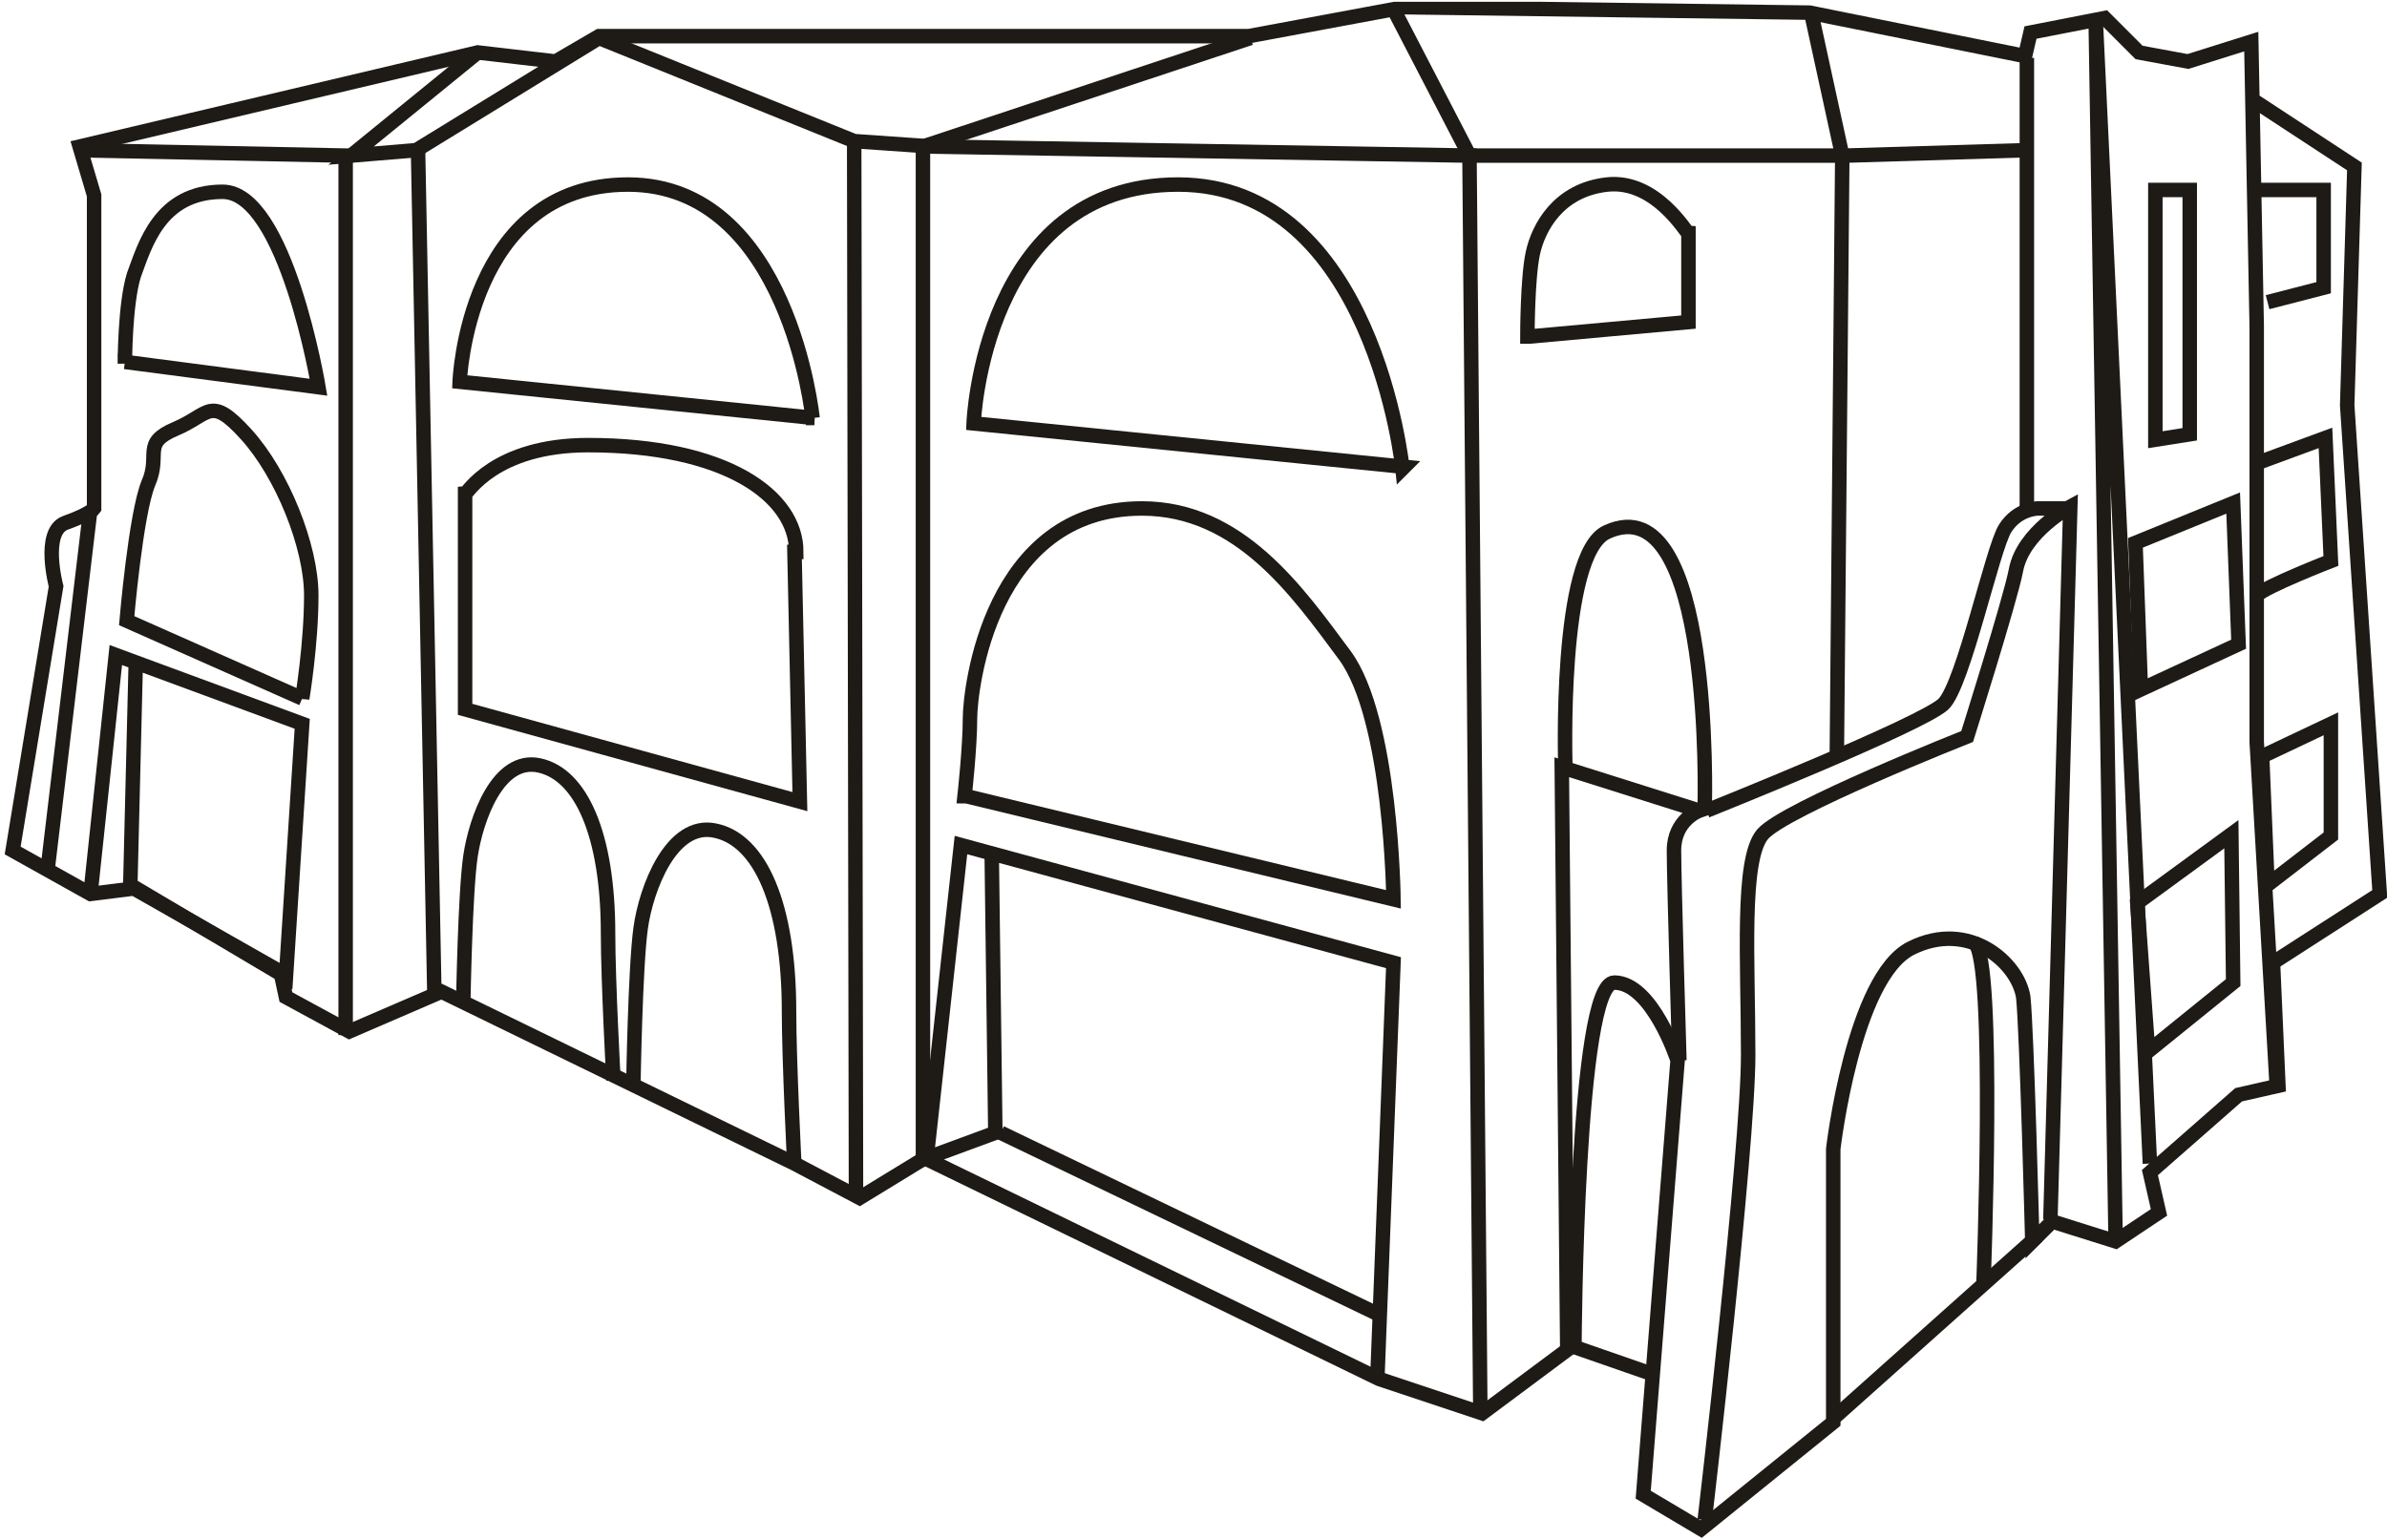 <svg xmlns="http://www.w3.org/2000/svg" xmlns:xlink="http://www.w3.org/1999/xlink" id="uuid-fc46f8d0-0208-41b4-a220-f7a8ec1b091f" data-name="Livello 1" width="46.5mm" height="30mm" viewBox="0 0 131.9 84.9"><defs><style>      .uuid-ab0cb5e6-63cb-43e8-8b43-9d73a0621913 {        clip-path: url(#uuid-657636e6-8a5d-4a0e-8922-b0bcd15743d0);      }      .uuid-87fc3133-55d8-4dab-adeb-b08d083bd0db {        stroke-width: 0px;      }      .uuid-87fc3133-55d8-4dab-adeb-b08d083bd0db, .uuid-6ae8422c-4c26-4cf2-b725-db6aca325926 {        fill: none;      }      .uuid-501b426a-f539-4f15-9093-e142d0bc076a {        clip-path: url(#uuid-96f20f6b-5598-43d2-9306-6933b4605b6e);      }      .uuid-5cb744f1-67e7-46a2-84e0-81fac1708cbb {        clip-path: url(#uuid-48b2314a-5d7e-4ca7-87af-2adb3bcc309c);      }      .uuid-e71ee5f4-2749-4f0e-9188-54aead147801 {        clip-path: url(#uuid-a6699fd3-fe36-451e-afbe-0704db233800);      }      .uuid-6ae8422c-4c26-4cf2-b725-db6aca325926 {        stroke: #1e1b17;        stroke-width: .8px;      }      .uuid-b585f1df-adee-47d0-bda8-7b296a84a938 {        clip-path: url(#uuid-811be78b-c566-4c91-b9bf-4e7d42616a91);      }      .uuid-1c0178fd-e4ac-4414-b7c4-f70efc2ecb70 {        clip-path: url(#uuid-6f85cd6d-4355-4965-9a1f-0bcb6ef5a279);      }      .uuid-e8b81421-5651-4271-ad6e-91a160df7010 {        clip-path: url(#uuid-9639c141-19ef-4761-bec5-53bd15d2618c);      }      .uuid-33d979f2-9a48-494f-b041-c3ec39bab344 {        clip-path: url(#uuid-cf8f15fc-e555-4b6e-8bba-dec0b6c87974);      }      .uuid-c94aea56-1209-424a-8bf8-4ff57220d9cd {        clip-path: url(#uuid-75de006b-eb59-4b82-92c0-87f8e8a60f98);      }      .uuid-3728ef26-767a-4b0d-a945-650a12f62746 {        clip-path: url(#uuid-7a4c8dd7-2f2b-4043-aee4-a9be10c1eadd);      }    </style><clipPath id="uuid-a6699fd3-fe36-451e-afbe-0704db233800"><rect class="uuid-87fc3133-55d8-4dab-adeb-b08d083bd0db" width="131.9" height="84.9"></rect></clipPath><clipPath id="uuid-657636e6-8a5d-4a0e-8922-b0bcd15743d0"><rect class="uuid-87fc3133-55d8-4dab-adeb-b08d083bd0db" width="131.9" height="84.9"></rect></clipPath><clipPath id="uuid-96f20f6b-5598-43d2-9306-6933b4605b6e"><rect class="uuid-87fc3133-55d8-4dab-adeb-b08d083bd0db" width="131.9" height="84.9"></rect></clipPath><clipPath id="uuid-48b2314a-5d7e-4ca7-87af-2adb3bcc309c"><rect class="uuid-87fc3133-55d8-4dab-adeb-b08d083bd0db" width="131.9" height="84.9"></rect></clipPath><clipPath id="uuid-75de006b-eb59-4b82-92c0-87f8e8a60f98"><rect class="uuid-87fc3133-55d8-4dab-adeb-b08d083bd0db" width="131.9" height="84.9"></rect></clipPath><clipPath id="uuid-811be78b-c566-4c91-b9bf-4e7d42616a91"><rect class="uuid-87fc3133-55d8-4dab-adeb-b08d083bd0db" width="131.9" height="84.9"></rect></clipPath><clipPath id="uuid-cf8f15fc-e555-4b6e-8bba-dec0b6c87974"><rect class="uuid-87fc3133-55d8-4dab-adeb-b08d083bd0db" width="131.9" height="84.9"></rect></clipPath><clipPath id="uuid-7a4c8dd7-2f2b-4043-aee4-a9be10c1eadd"><rect class="uuid-87fc3133-55d8-4dab-adeb-b08d083bd0db" width="131.9" height="84.9"></rect></clipPath><clipPath id="uuid-6f85cd6d-4355-4965-9a1f-0bcb6ef5a279"><rect class="uuid-87fc3133-55d8-4dab-adeb-b08d083bd0db" width="131.9" height="84.9"></rect></clipPath><clipPath id="uuid-9639c141-19ef-4761-bec5-53bd15d2618c"><rect class="uuid-87fc3133-55d8-4dab-adeb-b08d083bd0db" width="131.9" height="84.9"></rect></clipPath></defs><g class="uuid-e71ee5f4-2749-4f0e-9188-54aead147801"><path class="uuid-6ae8422c-4c26-4cf2-b725-db6aca325926" d="m124.3,5.3l5.8,3.8-.4,13.2,1.8,27-5.9,3.8.3,6.8-2.2.5-4.9,4.3.5,2.2-2.4,1.6-3.5-1.1-1.1,1.1s-.3-11.6-.5-13.5c-.3-1.9-3-4.3-6.2-2.7-3.2,1.6-4.3,11.1-4.3,11.1v15.1l-7.3,5.9-3.2-1.9,1.9-24s-1.4-4.3-3.5-4.3-2.2,20-2.2,20l-5.1,3.8-5.7-1.9-25.1-12.2-3.6,2.2-3.6-1.9-19.5-9.5-5.1,2.2-3.5-1.9-.3-1.4-8.1-4.6-2.4.3-4.3-2.4,2.4-14.6s-.8-3,.5-3.5c1.4-.5,1.6-.8,1.6-.8V10.7l-.8-2.7L26.4,2.8l4.3.5,2.4-1.4h35.9l8.6-1.6,22.4.3,11.9,2.4.3-1.3,4.1-.8,1.9,1.9,2.7.5,3.5-1.1.3,15.7v23l1.1,18.9"></path></g><line class="uuid-6ae8422c-4c26-4cf2-b725-db6aca325926" x1="112" y1="3.1" x2="112" y2="28.2"></line><polyline class="uuid-6ae8422c-4c26-4cf2-b725-db6aca325926" points="26.4 2.8 19.4 8.5 23 8.2 33.1 2 47.2 7.7 51.5 8 81.2 8.5 81.8 78"></polyline><polyline class="uuid-6ae8422c-4c26-4cf2-b725-db6aca325926" points="76.1 76.3 77 53.1 53.1 46.6 51.2 63.9 55 62.5 54.8 47.1"></polyline><g class="uuid-ab0cb5e6-63cb-43e8-8b43-9d73a0621913"><path class="uuid-6ae8422c-4c26-4cf2-b725-db6aca325926" d="m53.4,43.9l23.6,5.7s-.1-10-2.7-13.5c-2.6-3.5-5.8-8.1-11.2-8.1-8.4,0-9.5,10-9.5,11.6s-.3,4.3-.3,4.3Z"></path><path class="uuid-6ae8422c-4c26-4cf2-b725-db6aca325926" d="m77.5,25.8s-1.6-15.7-12.4-15.7-11.3,13.2-11.3,13.2l23.8,2.4Z"></path><path class="uuid-6ae8422c-4c26-4cf2-b725-db6aca325926" d="m44.9,23s-1.3-12.9-10.2-12.9-9.3,10.9-9.3,10.9l19.6,2Z"></path><path class="uuid-6ae8422c-4c26-4cf2-b725-db6aca325926" d="m43.9,30.4l.3,13.8-18.5-5.1v-11.9c.1,0,1.6-2.7,6.8-2.7,7.6,0,11.5,2.8,11.5,5.9Z"></path></g><line class="uuid-6ae8422c-4c26-4cf2-b725-db6aca325926" x1="23.1" y1="8.2" x2="24" y2="54.7"></line><polyline class="uuid-6ae8422c-4c26-4cf2-b725-db6aca325926" points="19.1 57.1 19.1 8.5 4.2 8.2"></polyline><g class="uuid-501b426a-f539-4f15-9093-e142d0bc076a"><polyline class="uuid-6ae8422c-4c26-4cf2-b725-db6aca325926" points="77 .4 81.2 8.5 102 8.5 112 8.2"></polyline><path class="uuid-6ae8422c-4c26-4cf2-b725-db6aca325926" d="m91.2,75.8l-4.6-1.6-.3-31.9,7.6,2.4s-1.4.5-1.4,2.2.3,11.6.3,11.6"></path><path class="uuid-6ae8422c-4c26-4cf2-b725-db6aca325926" d="m94.2,83.9s2.4-20.5,2.4-25.7-.4-10.8.8-12.2c1.2-1.4,11.3-5.4,11.3-5.4,0,0,2.4-7.6,2.7-9.2.4-2.1,3-3.5,3-3.5l-1.1,39.4"></path><path class="uuid-6ae8422c-4c26-4cf2-b725-db6aca325926" d="m114.5,28h-1.9s-1.1,0-1.8,1.1c-.7,1.1-2.3,8.6-3.4,9.7-1.1,1.1-13.1,5.9-13.1,5.9"></path><path class="uuid-6ae8422c-4c26-4cf2-b725-db6aca325926" d="m84.5,18.5l8.8-.8v-4.9c-.1,0-1.8-3-4.5-2.7-2.7.3-3.8,2.4-4.1,3.8s-.3,4.6-.3,4.6Z"></path><path class="uuid-6ae8422c-4c26-4cf2-b725-db6aca325926" d="m86.5,42.3s-.4-11.8,2.3-13c5.9-2.7,5.4,15.1,5.4,15.1"></path></g><line class="uuid-6ae8422c-4c26-4cf2-b725-db6aca325926" x1="55.3" y1="62.5" x2="76.1" y2="72.5"></line><g class="uuid-5cb744f1-67e7-46a2-84e0-81fac1708cbb"><path class="uuid-6ae8422c-4c26-4cf2-b725-db6aca325926" d="m43.9,64.4s-.3-5.9-.3-8.6c0-5.9-1.6-9.5-4.1-10-2.4-.5-3.8,3.2-4.1,5.4-.3,2.2-.4,8.6-.4,8.6"></path><path class="uuid-6ae8422c-4c26-4cf2-b725-db6aca325926" d="m16.7,38.5l-9.7-4.3s.5-5.9,1.2-7.6c.7-1.6-.4-2.2,1.5-3,1.9-.8,1.9-1.9,3.9.3,2,2.2,3.6,6.2,3.6,8.9s-.5,5.7-.5,5.7Z"></path></g><polyline class="uuid-6ae8422c-4c26-4cf2-b725-db6aca325926" points="5 49.3 6.4 36.1 16.7 39.9 15.8 53.9 7.2 48.8 7.5 36.6"></polyline><g class="uuid-c94aea56-1209-424a-8bf8-4ff57220d9cd"><polyline class="uuid-6ae8422c-4c26-4cf2-b725-db6aca325926" points="116.9 68.2 115.8 .9 118.8 64.2"></polyline></g><polygon class="uuid-6ae8422c-4c26-4cf2-b725-db6aca325926" points="125 41.7 128.8 39.9 128.8 46.1 125.3 48.8 125 41.7"></polygon><g class="uuid-b585f1df-adee-47d0-bda8-7b296a84a938"><path class="uuid-6ae8422c-4c26-4cf2-b725-db6aca325926" d="m124.7,32.8c.5-.5,4.1-1.9,4.1-1.9l-.3-6.8-3.8,1.4"></path></g><polyline class="uuid-6ae8422c-4c26-4cf2-b725-db6aca325926" points="125.3 16.6 128.4 15.8 128.4 10.4 124.7 10.4"></polyline><polygon class="uuid-6ae8422c-4c26-4cf2-b725-db6aca325926" points="118 29.9 123.4 27.7 123.7 35.5 118.3 38 118 29.9"></polygon><polygon class="uuid-6ae8422c-4c26-4cf2-b725-db6aca325926" points="118.1 49.8 123.3 46 123.4 54.2 118.7 58 118.1 49.8"></polygon><line class="uuid-6ae8422c-4c26-4cf2-b725-db6aca325926" x1="112.6" y1="68.2" x2="101.4" y2="78.2"></line><g class="uuid-33d979f2-9a48-494f-b041-c3ec39bab344"><path class="uuid-6ae8422c-4c26-4cf2-b725-db6aca325926" d="m109.6,70.9s.7-18.1-.5-18.9"></path></g><polyline class="uuid-6ae8422c-4c26-4cf2-b725-db6aca325926" points="51 63.9 51 8 69.1 2"></polyline><g class="uuid-3728ef26-767a-4b0d-a945-650a12f62746"><polyline class="uuid-6ae8422c-4c26-4cf2-b725-db6aca325926" points="101.5 41.5 101.8 8.5 100.1 .7"></polyline></g><polygon class="uuid-6ae8422c-4c26-4cf2-b725-db6aca325926" points="119.1 10.4 121 10.4 121 23.9 119.1 24.2 119.1 10.4"></polygon><g class="uuid-1c0178fd-e4ac-4414-b7c4-f70efc2ecb70"><path class="uuid-6ae8422c-4c26-4cf2-b725-db6aca325926" d="m6.9,19.9l10.7,1.4s-1.8-10.8-5.3-10.8-4.3,3-4.9,4.6c-.5,1.6-.5,4.9-.5,4.9Z"></path></g><line class="uuid-6ae8422c-4c26-4cf2-b725-db6aca325926" x1="47.3" y1="66.1" x2="47.2" y2="7.7"></line><line class="uuid-6ae8422c-4c26-4cf2-b725-db6aca325926" x1="5" y1="28" x2="2.6" y2="48.2"></line><g class="uuid-e8b81421-5651-4271-ad6e-91a160df7010"><path class="uuid-6ae8422c-4c26-4cf2-b725-db6aca325926" d="m33.9,59.6s-.3-5.5-.3-8.1c0-5.5-1.5-8.8-3.8-9.3-2.3-.5-3.5,3-3.8,5-.3,2-.4,8.1-.4,8.1"></path></g></svg>